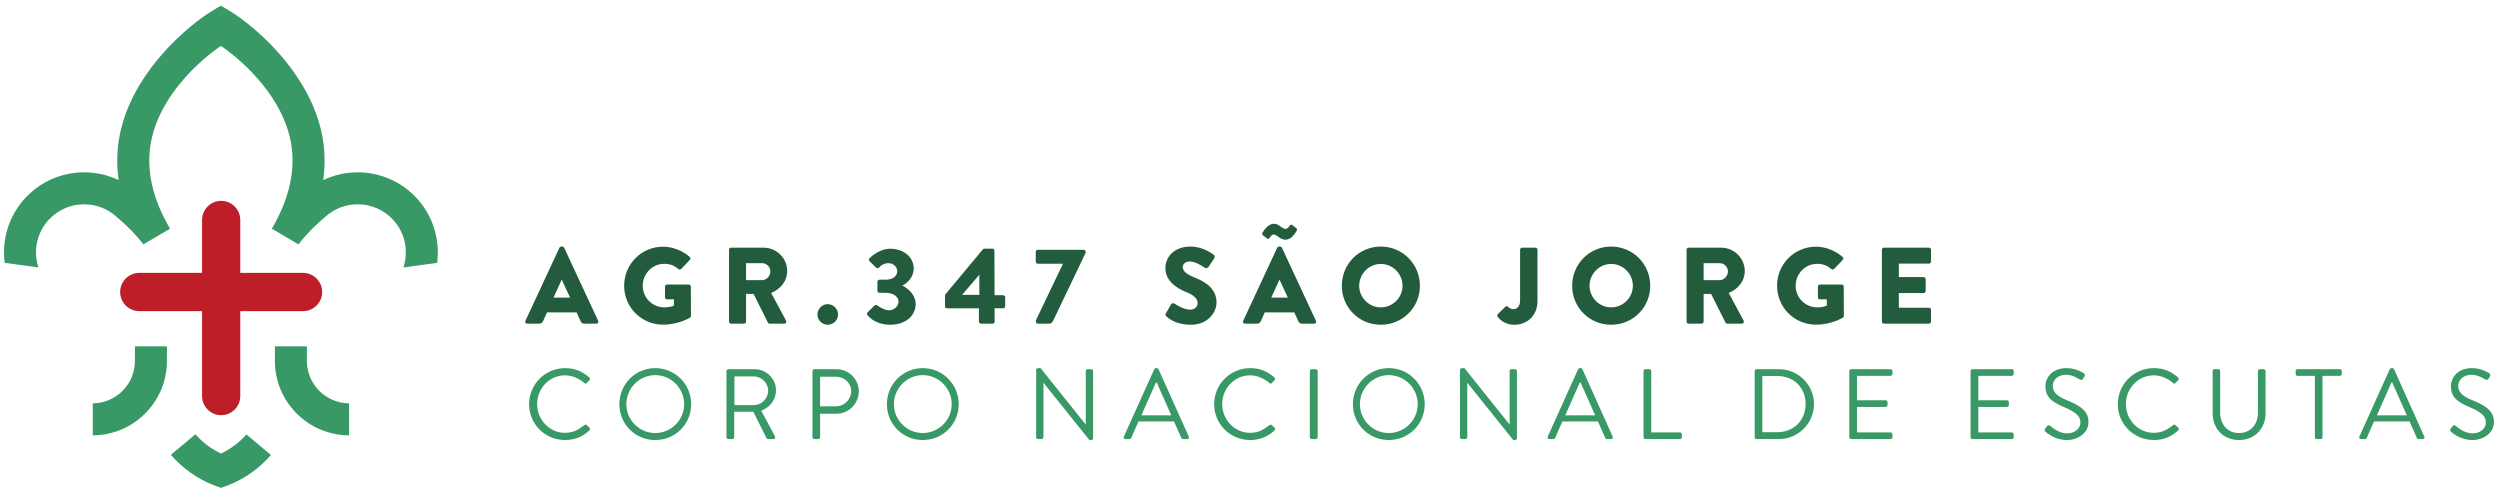 <svg xmlns="http://www.w3.org/2000/svg" width="392" height="77" viewBox="0 0 392 77" fill="none"><path d="M34.677 31.494C33.022 31.494 31.684 32.837 31.684 34.487V42.79H21.834C20.179 42.79 18.84 44.134 18.84 45.789C18.84 47.443 20.179 48.786 21.834 48.786H31.684V62.108C31.684 63.758 33.022 65.102 34.677 65.102C36.333 65.102 37.676 63.758 37.676 62.108V48.786H47.522C49.176 48.786 50.515 47.443 50.515 45.789C50.515 44.134 49.176 42.79 47.522 42.79H37.676V34.487C37.676 32.837 36.333 31.494 34.677 31.494Z" fill="#BD1E28"></path><path d="M65.353 31.086C61.533 26.92 55.533 25.922 50.681 28.233C51.109 25.173 50.897 22.151 50.02 19.199C47.459 10.583 39.986 4.189 36.136 1.782C35.538 1.407 35.03 1.112 34.64 0.896C34.249 1.112 33.741 1.407 33.143 1.782C29.293 4.189 21.821 10.583 19.26 19.199C18.379 22.151 18.166 25.173 18.599 28.233C13.746 25.922 7.746 26.92 3.926 31.086C1.318 33.926 0.271 37.66 0.736 41.215L6.025 41.934C5.202 39.427 5.717 36.558 7.626 34.479C9.115 32.857 11.148 32.034 13.194 32.034C15.015 32.034 16.844 32.687 18.291 34.013C18.291 34.013 19.629 35.14 20.607 36.155C21.143 36.703 22.187 37.884 22.482 38.317L26.661 35.856C26.308 35.256 25.987 34.663 25.692 34.072C23.359 29.402 22.807 24.9 24.063 20.654C25.904 14.421 31.213 9.549 34.64 7.199C38.066 9.549 43.376 14.421 45.217 20.654C46.469 24.9 45.916 29.402 43.587 34.072C43.292 34.663 42.972 35.256 42.619 35.856L46.797 38.317C47.088 37.884 48.137 36.703 48.669 36.155C49.65 35.14 50.988 34.013 50.988 34.013C52.436 32.687 54.264 32.034 56.086 32.034C58.131 32.034 60.164 32.857 61.654 34.479C63.562 36.558 64.073 39.427 63.255 41.934L68.544 41.215C69.004 37.66 67.957 33.926 65.353 31.086Z" fill="#389966"></path><path d="M21.156 54.308V56.599C21.156 60.25 18.196 63.223 14.545 63.243V68.262C20.96 68.24 26.175 63.019 26.175 56.599V54.308H21.156Z" fill="#389966"></path><path d="M48.119 54.308V56.599C48.119 60.25 51.084 63.223 54.73 63.243V68.262C48.315 68.24 43.101 63.019 43.101 56.599V54.308H48.119Z" fill="#389966"></path><path d="M38.636 68.124C37.534 69.376 36.178 70.399 34.653 71.114C33.113 70.395 31.75 69.359 30.644 68.096L26.794 71.314C27.023 71.575 27.256 71.833 27.501 72.083C29.459 74.092 31.909 75.63 34.653 76.487C37.397 75.63 39.842 74.092 41.803 72.083C42.036 71.841 42.265 71.597 42.486 71.342L38.636 68.124Z" fill="#389966"></path><path d="M82.959 63.376C82.959 66.519 85.487 68.997 88.613 68.997C90.011 68.997 91.357 68.515 92.422 67.484C92.539 67.368 92.555 67.152 92.439 67.069L91.972 66.636C91.874 66.569 91.756 66.552 91.59 66.685C90.759 67.318 89.961 67.867 88.596 67.867C86.118 67.867 84.222 65.771 84.222 63.359C84.222 60.931 86.118 58.852 88.596 58.852C89.661 58.852 90.775 59.319 91.59 60.033C91.756 60.183 91.874 60.2 92.007 60.05L92.422 59.618C92.555 59.501 92.539 59.301 92.406 59.185C91.341 58.27 90.193 57.722 88.613 57.722C85.487 57.722 82.959 60.25 82.959 63.376Z" fill="#389966"></path><path d="M97.115 63.376C97.115 66.519 99.61 68.997 102.737 68.997C105.881 68.997 108.375 66.519 108.375 63.376C108.375 60.25 105.881 57.722 102.737 57.722C99.61 57.722 97.115 60.25 97.115 63.376ZM98.214 63.376C98.214 60.881 100.242 58.819 102.737 58.819C105.231 58.819 107.277 60.881 107.277 63.376C107.277 65.871 105.231 67.9 102.737 67.9C100.242 67.9 98.214 65.871 98.214 63.376Z" fill="#389966"></path><path d="M113.91 68.548C113.91 68.715 114.043 68.848 114.209 68.848H114.824C114.975 68.848 115.124 68.715 115.124 68.548V64.557H118.118L120.197 68.715C120.23 68.765 120.297 68.848 120.446 68.848H121.244C121.51 68.848 121.627 68.598 121.51 68.399L119.365 64.407C120.729 63.858 121.677 62.661 121.677 61.214C121.677 59.352 120.147 57.888 118.267 57.888H114.209C114.043 57.888 113.91 58.021 113.91 58.17V68.548ZM115.158 63.526V59.018H118.184C119.398 59.018 120.446 60.05 120.446 61.23C120.446 62.512 119.398 63.526 118.184 63.526H115.158Z" fill="#389966"></path><path d="M127.395 68.548C127.395 68.715 127.528 68.848 127.694 68.848H128.292C128.442 68.848 128.592 68.715 128.592 68.548V64.873H131.169C133.082 64.873 134.662 63.293 134.662 61.347C134.662 59.452 133.082 57.888 131.153 57.888H127.694C127.528 57.888 127.395 58.021 127.395 58.17V68.548ZM128.592 63.709V59.068H131.07C132.367 59.068 133.465 60.05 133.465 61.314C133.465 62.661 132.367 63.709 131.07 63.709H128.592Z" fill="#389966"></path><path d="M139.064 63.376C139.064 66.519 141.559 68.997 144.687 68.997C147.83 68.997 150.325 66.519 150.325 63.376C150.325 60.25 147.83 57.722 144.687 57.722C141.559 57.722 139.064 60.25 139.064 63.376ZM140.163 63.376C140.163 60.881 142.192 58.819 144.687 58.819C147.181 58.819 149.226 60.881 149.226 63.376C149.226 65.871 147.181 67.9 144.687 67.9C142.192 67.9 140.163 65.871 140.163 63.376Z" fill="#389966"></path><path d="M162.466 68.548C162.466 68.715 162.615 68.848 162.765 68.848H163.314C163.48 68.848 163.613 68.715 163.613 68.548V60.033H163.63L170.815 68.997H171.097C171.263 68.997 171.396 68.881 171.396 68.715V58.17C171.396 58.021 171.263 57.888 171.097 57.888H170.549C170.382 57.888 170.249 58.021 170.249 58.17V66.536C170.233 66.536 170.233 66.536 170.216 66.536L163.164 57.722H162.765C162.615 57.722 162.466 57.855 162.466 58.004V68.548Z" fill="#389966"></path><path d="M176.49 68.848H177.105C177.254 68.848 177.339 68.748 177.372 68.681L178.519 66.087H184.09L185.238 68.681C185.272 68.748 185.371 68.848 185.504 68.848H186.136C186.369 68.848 186.502 68.648 186.402 68.449L181.662 57.904C181.629 57.805 181.546 57.722 181.396 57.722H181.246C181.113 57.722 181.03 57.805 180.98 57.904L176.224 68.449C176.124 68.648 176.257 68.848 176.49 68.848ZM178.968 65.123L181.246 59.984H181.379C182.144 61.697 182.893 63.409 183.658 65.123H178.968Z" fill="#389966"></path><path d="M190.378 63.376C190.378 66.519 192.905 68.997 196.032 68.997C197.429 68.997 198.776 68.515 199.841 67.484C199.958 67.368 199.974 67.152 199.858 67.069L199.391 66.636C199.291 66.569 199.175 66.552 199.009 66.685C198.178 67.318 197.38 67.867 196.015 67.867C193.537 67.867 191.641 65.771 191.641 63.359C191.641 60.931 193.537 58.852 196.015 58.852C197.079 58.852 198.194 59.319 199.009 60.033C199.175 60.183 199.291 60.2 199.425 60.05L199.841 59.618C199.974 59.501 199.958 59.301 199.824 59.185C198.759 58.27 197.612 57.722 196.032 57.722C192.905 57.722 190.378 60.25 190.378 63.376Z" fill="#389966"></path><path d="M205.383 68.548C205.383 68.715 205.533 68.848 205.682 68.848H206.314C206.464 68.848 206.613 68.715 206.613 68.548V58.17C206.613 58.021 206.464 57.888 206.314 57.888H205.682C205.533 57.888 205.383 58.021 205.383 58.17V68.548Z" fill="#389966"></path><path d="M212.136 63.376C212.136 66.519 214.631 68.997 217.757 68.997C220.9 68.997 223.395 66.519 223.395 63.376C223.395 60.25 220.9 57.722 217.757 57.722C214.631 57.722 212.136 60.25 212.136 63.376ZM213.233 63.376C213.233 60.881 215.262 58.819 217.757 58.819C220.252 58.819 222.298 60.881 222.298 63.376C222.298 65.871 220.252 67.9 217.757 67.9C215.262 67.9 213.233 65.871 213.233 63.376Z" fill="#389966"></path><path d="M228.925 68.548C228.925 68.715 229.075 68.848 229.225 68.848H229.773C229.939 68.848 230.072 68.715 230.072 68.548V60.033H230.089L237.274 68.997H237.557C237.723 68.997 237.856 68.881 237.856 68.715V58.17C237.856 58.021 237.723 57.888 237.557 57.888H237.008C236.842 57.888 236.709 58.021 236.709 58.17V66.536C236.692 66.536 236.692 66.536 236.676 66.536L229.624 57.722H229.225C229.075 57.722 228.925 57.855 228.925 58.004V68.548Z" fill="#389966"></path><path d="M242.953 68.848H243.568C243.718 68.848 243.801 68.748 243.834 68.681L244.982 66.087H250.554L251.702 68.681C251.735 68.748 251.835 68.848 251.968 68.848H252.6C252.832 68.848 252.965 68.648 252.866 68.449L248.125 57.904C248.092 57.805 248.009 57.722 247.859 57.722H247.71C247.577 57.722 247.494 57.805 247.444 57.904L242.687 68.449C242.587 68.648 242.72 68.848 242.953 68.848ZM245.431 65.123L247.71 59.984H247.843C248.608 61.697 249.357 63.409 250.121 65.123H245.431Z" fill="#389966"></path><path d="M257.702 68.548C257.702 68.715 257.834 68.848 258.001 68.848H263.422C263.589 68.848 263.722 68.715 263.722 68.548V68.1C263.722 67.933 263.589 67.8 263.422 67.8H258.916V58.17C258.916 58.021 258.767 57.888 258.616 57.888H258.001C257.834 57.888 257.702 58.021 257.702 58.17V68.548Z" fill="#389966"></path><path d="M275.135 68.548C275.135 68.715 275.268 68.848 275.418 68.848H278.927C281.954 68.848 284.432 66.386 284.432 63.343C284.432 60.333 281.954 57.888 278.927 57.888H275.418C275.268 57.888 275.135 58.021 275.135 58.17V68.548ZM276.332 67.767V58.952H278.678C281.239 58.952 283.118 60.782 283.118 63.343C283.118 65.937 281.239 67.767 278.678 67.767H276.332Z" fill="#389966"></path><path d="M289.967 68.548C289.967 68.715 290.1 68.848 290.266 68.848H296.436C296.602 68.848 296.735 68.715 296.735 68.548V68.1C296.735 67.933 296.602 67.8 296.436 67.8H291.181V63.808H295.671C295.821 63.808 295.971 63.675 295.971 63.509V63.044C295.971 62.894 295.821 62.761 295.671 62.761H291.181V58.935H296.436C296.602 58.935 296.735 58.786 296.735 58.636V58.17C296.735 58.021 296.602 57.888 296.436 57.888H290.266C290.1 57.888 289.967 58.021 289.967 58.17V68.548Z" fill="#389966"></path><path d="M308.984 68.548C308.984 68.715 309.117 68.848 309.283 68.848H315.454C315.621 68.848 315.754 68.715 315.754 68.548V68.1C315.754 67.933 315.621 67.8 315.454 67.8H310.199V63.808H314.69C314.839 63.808 314.989 63.675 314.989 63.509V63.044C314.989 62.894 314.839 62.761 314.69 62.761H310.199V58.935H315.454C315.621 58.935 315.754 58.786 315.754 58.636V58.17C315.754 58.021 315.621 57.888 315.454 57.888H309.283C309.117 57.888 308.984 58.021 308.984 58.17V68.548Z" fill="#389966"></path><path d="M320.771 67.734C320.989 67.917 322.235 68.997 324.082 68.997C325.912 68.997 327.474 67.817 327.474 66.187C327.474 64.374 326.111 63.576 323.982 62.711C322.668 62.162 321.87 61.546 321.87 60.499C321.87 59.834 322.368 58.769 324.032 58.769C324.996 58.769 325.978 59.435 326.094 59.501C326.344 59.634 326.493 59.568 326.643 59.352C326.693 59.252 326.759 59.151 326.826 59.052C327.009 58.752 326.826 58.569 326.726 58.52C326.726 58.52 325.595 57.722 324.049 57.722C321.554 57.722 320.722 59.452 320.722 60.516C320.722 62.295 321.753 63.01 323.467 63.758C325.279 64.508 326.211 65.156 326.211 66.237C326.211 67.152 325.379 67.95 324.115 67.95C322.718 67.95 321.57 66.853 321.471 66.769C321.255 66.569 321.072 66.702 320.922 66.903C320.839 67.001 320.755 67.102 320.688 67.202C320.489 67.501 320.655 67.634 320.771 67.734Z" fill="#389966"></path><path d="M332.074 63.376C332.074 66.519 334.602 68.997 337.728 68.997C339.126 68.997 340.472 68.515 341.537 67.484C341.654 67.368 341.67 67.152 341.554 67.069L341.088 66.636C340.989 66.569 340.872 66.552 340.706 66.685C339.874 67.318 339.076 67.867 337.711 67.867C335.233 67.867 333.338 65.771 333.338 63.359C333.338 60.931 335.233 58.852 337.711 58.852C338.776 58.852 339.89 59.319 340.706 60.033C340.872 60.183 340.989 60.2 341.122 60.05L341.537 59.618C341.67 59.501 341.654 59.301 341.521 59.185C340.456 58.27 339.308 57.722 337.728 57.722C334.602 57.722 332.074 60.25 332.074 63.376Z" fill="#389966"></path><path d="M346.941 64.807C346.941 67.185 348.605 68.997 351.066 68.997C353.544 68.997 355.241 67.185 355.241 64.807V58.17C355.241 58.021 355.092 57.888 354.942 57.888H354.342C354.176 57.888 354.043 58.021 354.043 58.17V64.74C354.043 66.536 352.913 67.9 351.066 67.9C349.237 67.9 348.123 66.503 348.123 64.707V58.17C348.123 58.021 348.006 57.888 347.823 57.888H347.242C347.074 57.888 346.941 58.021 346.941 58.17V64.807Z" fill="#389966"></path><path d="M362.97 68.548C362.97 68.715 363.12 68.848 363.269 68.848H363.868C364.018 68.848 364.168 68.715 364.168 68.548V58.935H366.895C367.062 58.935 367.195 58.786 367.195 58.636V58.17C367.195 58.021 367.062 57.888 366.895 57.888H360.242C360.076 57.888 359.96 58.021 359.96 58.17V58.636C359.96 58.786 360.076 58.935 360.242 58.935H362.97V68.548Z" fill="#389966"></path><path d="M370.218 68.848H370.833C370.982 68.848 371.065 68.748 371.099 68.681L372.247 66.087H377.818L378.965 68.681C378.999 68.748 379.098 68.848 379.231 68.848H379.863C380.097 68.848 380.23 68.648 380.13 68.449L375.39 57.904C375.357 57.805 375.274 57.722 375.124 57.722H374.974C374.841 57.722 374.757 57.805 374.707 57.904L369.952 68.449C369.852 68.648 369.985 68.848 370.218 68.848ZM372.696 65.123L374.974 59.984H375.107C375.872 61.697 376.62 63.409 377.386 65.123H372.696Z" fill="#389966"></path><path d="M384.35 67.734C384.566 67.917 385.814 68.997 387.66 68.997C389.489 68.997 391.053 67.817 391.053 66.187C391.053 64.374 389.689 63.576 387.561 62.711C386.246 62.162 385.448 61.546 385.448 60.499C385.448 59.834 385.947 58.769 387.61 58.769C388.575 58.769 389.555 59.435 389.672 59.501C389.921 59.634 390.072 59.568 390.222 59.352C390.271 59.252 390.338 59.151 390.404 59.052C390.587 58.752 390.404 58.569 390.305 58.52C390.305 58.52 389.173 57.722 387.627 57.722C385.132 57.722 384.3 59.452 384.3 60.516C384.3 62.295 385.332 63.01 387.044 63.758C388.857 64.508 389.788 65.156 389.788 66.237C389.788 67.152 388.957 67.95 387.693 67.95C386.296 67.95 385.149 66.853 385.049 66.769C384.832 66.569 384.649 66.702 384.499 66.903C384.416 67.001 384.333 67.102 384.267 67.202C384.067 67.501 384.233 67.634 384.35 67.734Z" fill="#389966"></path><path d="M82.672 50.753H84.547C84.888 50.753 85.075 50.549 85.158 50.346L85.773 48.982H90.406L91.017 50.324C91.17 50.649 91.307 50.753 91.615 50.753H93.503C93.761 50.753 93.898 50.533 93.794 50.308L88.463 38.849C88.414 38.745 88.293 38.661 88.172 38.661H88.002C87.885 38.661 87.765 38.745 87.715 38.849L82.384 50.308C82.281 50.533 82.418 50.753 82.672 50.753ZM86.792 46.666L88.072 43.855H88.09L89.383 46.666H86.792ZM97.868 44.807C97.868 48.217 100.592 50.907 103.981 50.907C106.451 50.907 108.205 49.796 108.205 49.796C108.276 49.746 108.342 49.61 108.342 49.526L108.326 44.945C108.326 44.774 108.189 44.62 108.017 44.62H104.596C104.409 44.62 104.272 44.757 104.272 44.945V46.633C104.272 46.803 104.409 46.936 104.596 46.936H105.668V47.925C105.157 48.13 104.646 48.195 104.151 48.195C102.297 48.195 100.779 46.666 100.779 44.807C100.779 42.936 102.28 41.368 104.134 41.368C104.97 41.368 105.718 41.589 106.368 42.188C106.505 42.288 106.691 42.288 106.828 42.167L108.172 40.737C108.309 40.6 108.292 40.395 108.139 40.279C106.979 39.273 105.415 38.678 103.984 38.678C100.592 38.678 97.868 41.402 97.868 44.807ZM114.309 50.429C114.309 50.599 114.447 50.753 114.633 50.753H116.658C116.829 50.753 116.982 50.599 116.982 50.429V46.088H118.159L120.421 50.599C120.454 50.666 120.558 50.753 120.696 50.753H122.962C123.248 50.753 123.368 50.479 123.248 50.258L120.916 45.934C122.396 45.335 123.436 44.075 123.436 42.508C123.436 40.483 121.768 38.832 119.723 38.832H114.633C114.447 38.832 114.309 38.986 114.309 39.152V50.429ZM116.982 43.922V41.265H119.502C120.201 41.265 120.795 41.847 120.795 42.562C120.795 43.277 120.201 43.922 119.502 43.922H116.982ZM128.175 49.323C128.175 50.191 128.908 50.923 129.776 50.923C130.662 50.923 131.41 50.191 131.41 49.323C131.41 48.437 130.662 47.689 129.776 47.689C128.908 47.689 128.175 48.437 128.175 49.323ZM136.013 49.406C136.37 49.868 137.465 50.923 139.609 50.923C141.958 50.923 143.576 49.526 143.576 47.667C143.576 46.204 142.316 45.148 141.514 44.807V44.757C142.283 44.4 143.269 43.431 143.269 42.117C143.269 40.208 141.568 39.003 139.593 39.003C137.734 39.003 136.337 40.5 136.337 40.5C136.221 40.62 136.2 40.824 136.337 40.945L137.377 41.963C137.513 42.084 137.718 42.084 137.838 41.946C138.091 41.656 138.57 41.265 139.319 41.265C140.05 41.265 140.682 41.809 140.682 42.541C140.682 43.273 140.05 43.855 138.857 43.855H137.905C137.734 43.855 137.581 43.992 137.581 44.179V45.593C137.581 45.759 137.734 45.913 137.905 45.913H138.857C140.121 45.913 140.886 46.546 140.886 47.294C140.886 48.042 140.137 48.657 139.406 48.657C138.586 48.657 137.531 47.872 137.531 47.872C137.393 47.772 137.223 47.789 137.107 47.909L136.03 48.982C135.93 49.098 135.914 49.285 136.013 49.406ZM148.504 48.35H153.492V50.429C153.492 50.599 153.647 50.753 153.817 50.753H155.638C155.809 50.753 155.962 50.599 155.962 50.429L155.946 48.333H157.289C157.48 48.333 157.613 48.179 157.613 48.009V46.595C157.613 46.428 157.48 46.291 157.289 46.291H155.946L155.929 39.306C155.929 39.119 155.776 38.986 155.605 38.986H154.378C154.225 38.986 154.175 39.036 154.125 39.086L148.179 46.221V48.029C148.179 48.195 148.316 48.35 148.504 48.35ZM150.853 46.238L153.56 43.074V46.238H150.853ZM162.42 50.429C162.42 50.616 162.573 50.753 162.76 50.753H164.449C164.702 50.753 164.943 50.682 165.147 50.258L170.241 39.614V39.494C170.241 39.322 170.087 39.173 169.916 39.173H162.727C162.557 39.173 162.403 39.322 162.403 39.494V41.028C162.403 41.198 162.557 41.352 162.727 41.352H166.677L162.42 50.241V50.429ZM182.901 49.61C183.292 50.005 184.519 50.923 186.731 50.923C189.233 50.923 190.751 49.152 190.751 47.397C190.751 45.082 188.64 44.042 187.313 43.514C185.966 42.969 185.454 42.491 185.454 41.863C185.454 41.402 185.916 40.995 186.527 40.995C187.567 40.995 188.81 41.93 188.963 42.018C189.117 42.134 189.421 41.98 189.541 41.793L190.411 40.483C190.477 40.362 190.514 40.059 190.306 39.939C189.795 39.564 188.435 38.661 186.664 38.661C184.04 38.661 182.731 40.362 182.731 42.051C182.731 44.092 184.568 45.235 186.032 45.813C187.192 46.275 187.787 46.819 187.787 47.534C187.787 48.13 187.292 48.553 186.614 48.553C185.488 48.553 184.26 47.651 184.194 47.617C184.074 47.534 183.75 47.502 183.617 47.722L182.814 49.135C182.677 49.373 182.731 49.439 182.901 49.61ZM195.217 50.753H197.092C197.433 50.753 197.62 50.549 197.703 50.346L198.318 48.982H202.951L203.562 50.324C203.716 50.649 203.853 50.753 204.161 50.753H206.048C206.306 50.753 206.439 50.533 206.34 50.308L201.009 38.849C200.959 38.745 200.839 38.661 200.717 38.661H200.547C200.431 38.661 200.311 38.745 200.261 38.849L194.93 50.308C194.826 50.533 194.963 50.753 195.217 50.753ZM199.337 46.666L200.618 43.855H200.634L201.928 46.666H199.337ZM198.643 37.381C198.793 37.485 198.913 37.468 199.018 37.365C199.167 37.194 199.391 36.77 199.695 36.77C200.277 36.77 200.684 37.585 201.57 37.585C202.473 37.585 203.105 36.55 203.275 36.259C203.408 36.055 203.391 35.867 203.254 35.764L202.676 35.324C202.506 35.169 202.335 35.219 202.252 35.356C202.131 35.544 201.873 35.884 201.603 35.884C200.938 35.884 200.58 35.082 199.766 35.082C198.843 35.082 198.111 36.209 197.94 36.512C197.89 36.633 197.923 36.82 198.045 36.907L198.643 37.381ZM210.397 44.807C210.397 48.217 213.104 50.923 216.509 50.923C219.918 50.923 222.642 48.217 222.642 44.807C222.642 41.402 219.918 38.661 216.509 38.661C213.104 38.661 210.397 41.402 210.397 44.807ZM213.121 44.807C213.121 42.936 214.655 41.385 216.509 41.385C218.385 41.385 219.918 42.936 219.918 44.807C219.918 46.666 218.385 48.195 216.509 48.195C214.655 48.195 213.121 46.666 213.121 44.807ZM234.825 49.68C235.116 50.038 235.935 50.923 237.415 50.923C239.407 50.923 241.078 49.56 241.078 47.194V39.152C241.078 38.986 240.941 38.832 240.754 38.832H238.674C238.488 38.832 238.351 38.986 238.351 39.152V47.177C238.351 48.029 237.823 48.47 237.348 48.47C236.887 48.47 236.683 48.317 236.48 48.112C236.342 47.975 236.155 47.992 236.018 48.112L234.862 49.252C234.759 49.373 234.741 49.543 234.825 49.68ZM246.513 44.807C246.513 48.217 249.224 50.923 252.629 50.923C256.034 50.923 258.758 48.217 258.758 44.807C258.758 41.402 256.034 38.661 252.629 38.661C249.224 38.661 246.513 41.402 246.513 44.807ZM249.24 44.807C249.24 42.936 250.771 41.385 252.629 41.385C254.5 41.385 256.034 42.936 256.034 44.807C256.034 46.666 254.5 48.195 252.629 48.195C250.771 48.195 249.24 46.666 249.24 44.807ZM264.454 50.429C264.454 50.599 264.587 50.753 264.774 50.753H266.803C266.973 50.753 267.127 50.599 267.127 50.429V46.088H268.3L270.565 50.599C270.6 50.666 270.703 50.753 270.84 50.753H273.102C273.394 50.753 273.514 50.479 273.394 50.258L271.06 45.934C272.541 45.335 273.58 44.075 273.58 42.508C273.58 40.483 271.913 38.832 269.867 38.832H264.774C264.587 38.832 264.454 38.986 264.454 39.152V50.429ZM267.127 43.922V41.265H269.647C270.345 41.265 270.94 41.847 270.94 42.562C270.94 43.277 270.345 43.922 269.647 43.922H267.127ZM278.644 44.807C278.644 48.217 281.368 50.907 284.756 50.907C287.227 50.907 288.981 49.796 288.981 49.796C289.048 49.746 289.118 49.61 289.118 49.526L289.098 44.945C289.098 44.774 288.965 44.62 288.794 44.62H285.368C285.181 44.62 285.048 44.757 285.048 44.945V46.633C285.048 46.803 285.181 46.936 285.368 46.936H286.441V47.925C285.933 48.13 285.421 48.195 284.928 48.195C283.069 48.195 281.556 46.666 281.556 44.807C281.556 42.936 283.052 41.368 284.911 41.368C285.742 41.368 286.494 41.589 287.139 42.188C287.277 42.288 287.463 42.288 287.6 42.167L288.948 40.737C289.081 40.6 289.064 40.395 288.911 40.279C287.755 39.273 286.187 38.678 284.756 38.678C281.368 38.678 278.64 41.402 278.64 44.807H278.644ZM295.081 50.429C295.081 50.599 295.218 50.753 295.405 50.753H302.456C302.644 50.753 302.781 50.599 302.781 50.429V48.574C302.781 48.404 302.644 48.25 302.456 48.25H297.738V45.951H301.621C301.791 45.951 301.945 45.813 301.945 45.626V43.772C301.945 43.601 301.791 43.447 301.621 43.447H297.738V41.335H302.456C302.644 41.335 302.781 41.182 302.781 41.011V39.152C302.781 38.986 302.644 38.832 302.456 38.832H295.405C295.218 38.832 295.081 38.986 295.081 39.152V50.429Z" fill="#235C3D"></path></svg>